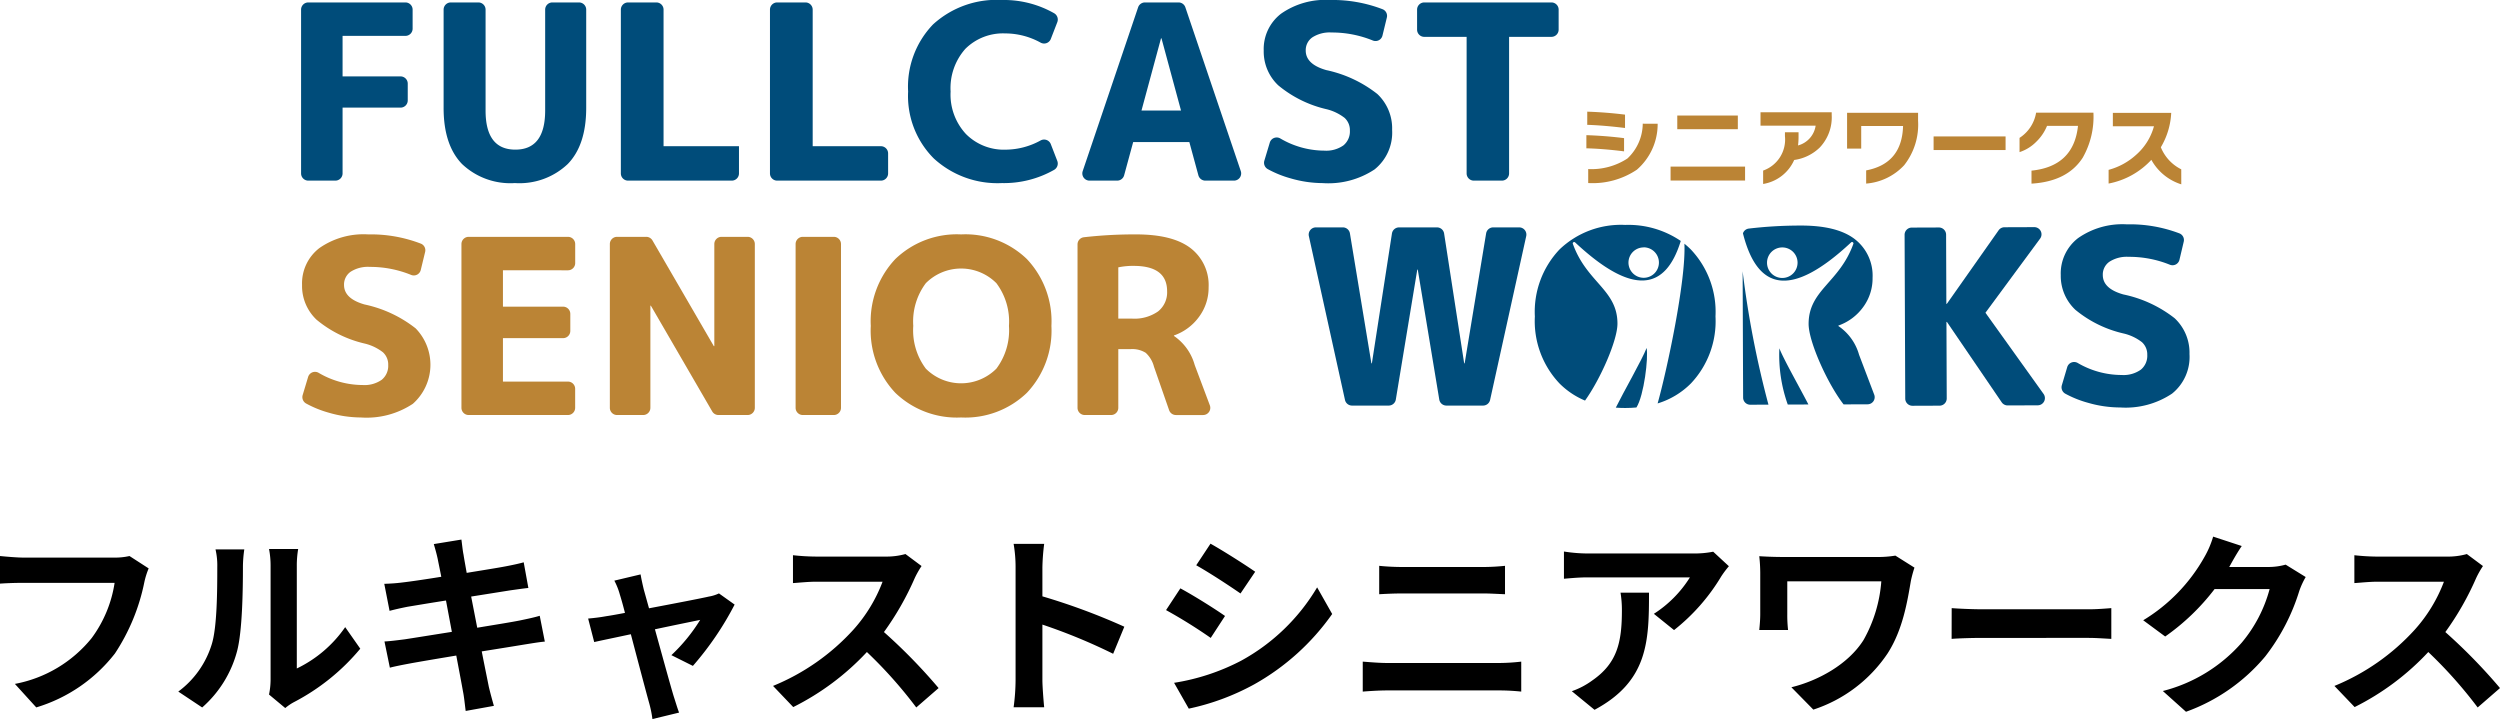 <svg xmlns="http://www.w3.org/2000/svg" xmlns:xlink="http://www.w3.org/1999/xlink" width="280.742" height="80.744" viewBox="0 0 280.742 80.744">
  <defs>
    <clipPath id="clip-path">
      <rect id="長方形_2602" data-name="長方形 2602" width="212.064" height="46.88" fill="none"/>
    </clipPath>
  </defs>
  <g id="グループ_7214" data-name="グループ 7214" transform="translate(-253.19 11548.689)">
    <path id="パス_33697" data-name="パス 33697" d="M-125.268-16.038a7.374,7.374,0,0,1-1.738.176H-137.17c-.726,0-1.98-.11-2.64-.176v3.1c.572-.044,1.628-.088,2.618-.088h10.252a13.926,13.926,0,0,1-2.574,6.2,14.512,14.512,0,0,1-8.624,5.148l2.4,2.64A17.6,17.6,0,0,0-126.9-5.1a22.609,22.609,0,0,0,3.3-8.008,8.96,8.96,0,0,1,.484-1.54ZM-117.106.968a12.743,12.743,0,0,0,3.916-6.314c.594-2.222.66-6.864.66-9.46a14.031,14.031,0,0,1,.154-1.98h-3.234a8.03,8.03,0,0,1,.2,2c0,2.662-.022,6.82-.638,8.712a10.378,10.378,0,0,1-3.74,5.258Zm9.328.066a5.609,5.609,0,0,1,.968-.66,24.223,24.223,0,0,0,7.458-6.006l-1.694-2.42A13.932,13.932,0,0,1-106.48-3.41V-14.916a11.171,11.171,0,0,1,.154-1.914H-109.6a9.754,9.754,0,0,1,.176,1.892V-2.112A8.372,8.372,0,0,1-109.6-.484ZM-79.2-9.328c-.572.176-1.386.352-2.244.528-.99.2-2.794.484-4.774.814l-.682-3.5,4.4-.7c.66-.088,1.54-.22,2.024-.264L-81-15.334c-.528.154-1.364.33-2.068.462-.792.154-2.464.418-4.334.726-.176-.99-.308-1.716-.352-2.024-.11-.528-.176-1.276-.242-1.716l-3.1.506c.154.528.308,1.056.44,1.672.066.352.22,1.078.4,2-1.892.308-3.586.55-4.356.638-.682.088-1.342.132-2.046.154l.594,3.036c.66-.176,1.254-.308,2.024-.462.682-.11,2.376-.4,4.312-.7l.66,3.52c-2.222.352-4.268.682-5.28.836-.7.088-1.694.22-2.288.242L-96.03-3.5c.506-.132,1.254-.286,2.2-.462s3.014-.528,5.258-.9c.352,1.848.638,3.366.748,4,.132.638.2,1.386.308,2.222l3.168-.572c-.2-.7-.418-1.5-.572-2.156-.132-.682-.44-2.156-.792-3.96,1.936-.308,3.718-.594,4.774-.77.836-.132,1.738-.286,2.31-.33ZM-62-3.7a34.629,34.629,0,0,0,4.686-6.886l-1.76-1.254a4.194,4.194,0,0,1-1.122.352c-.858.2-3.938.792-6.732,1.32l-.594-2.134c-.132-.572-.264-1.144-.352-1.672l-2.948.7A7.7,7.7,0,0,1-70.2-11.7c.154.484.352,1.188.572,2.046-1.012.2-1.8.33-2.112.374-.726.132-1.32.2-2.024.264l.682,2.64c.66-.154,2.266-.484,4.114-.88.792,3.014,1.694,6.424,2.024,7.612a12.9,12.9,0,0,1,.4,1.914l2.992-.726c-.176-.44-.462-1.408-.594-1.8C-64.5-1.408-65.428-4.8-66.264-7.81c2.376-.506,4.554-.946,5.082-1.056a19.385,19.385,0,0,1-3.234,3.96Zm23.87-12.562a7.943,7.943,0,0,1-2.288.286h-7.744a24.579,24.579,0,0,1-2.6-.154V-13c.462-.022,1.672-.154,2.6-.154H-40.7a17.046,17.046,0,0,1-3.278,5.39A24.925,24.925,0,0,1-53-1.452L-50.732.924A28.979,28.979,0,0,0-42.46-5.258,50.168,50.168,0,0,1-36.916.968l2.508-2.178A61.847,61.847,0,0,0-40.546-7.5a32.346,32.346,0,0,0,3.454-6.05,10.4,10.4,0,0,1,.77-1.364ZM-13.552-8.1a71.853,71.853,0,0,0-9.2-3.41V-14.74a23.926,23.926,0,0,1,.2-2.662h-3.432a15.344,15.344,0,0,1,.22,2.662V-2.112a23.541,23.541,0,0,1-.22,3.058h3.432c-.088-.88-.2-2.42-.2-3.058V-8.338A63.544,63.544,0,0,1-14.806-5.06Zm9.68-9.328L-5.478-15c1.452.814,3.74,2.31,4.972,3.168l1.65-2.442C0-15.07-2.42-16.61-3.872-17.424ZM-7.964-1.8l1.65,2.9A26.77,26.77,0,0,0,1.034-1.628a26.564,26.564,0,0,0,8.756-7.9L8.1-12.518A22.426,22.426,0,0,1-.462-4.268,24.412,24.412,0,0,1-7.964-1.8Zm.7-10.6L-8.866-9.966A57.458,57.458,0,0,1-3.85-6.842l1.606-2.464C-3.366-10.1-5.786-11.616-7.26-12.408ZM13.222-.814c.814-.066,1.892-.132,2.75-.132H28.6a23.9,23.9,0,0,1,2.42.132V-4.18a22.335,22.335,0,0,1-2.42.154H15.972c-.858,0-1.892-.088-2.75-.154ZM15.07-11.748c.748-.044,1.76-.088,2.6-.088h9.086c.77,0,1.8.066,2.442.088v-3.19c-.616.066-1.562.132-2.442.132H17.644c-.748,0-1.782-.044-2.574-.132Zm27.1-.176a12.2,12.2,0,0,1,.154,1.98c0,3.608-.528,5.94-3.322,7.876A8.693,8.693,0,0,1,36.7-.858l2.552,2.09c6.006-3.212,6.116-7.7,6.116-13.156Zm10.406-4.6a10.96,10.96,0,0,1-2.222.2H38.5a17.441,17.441,0,0,1-2.684-.22v3.058c1.034-.088,1.76-.154,2.684-.154H49.962a13.083,13.083,0,0,1-4.048,4.092L48.18-7.722a22.137,22.137,0,0,0,5.3-6.028,11.076,11.076,0,0,1,.858-1.144Zm20.46.44a11.917,11.917,0,0,1-2.09.154H60.434c-1.012,0-1.98-.044-2.684-.088a17.352,17.352,0,0,1,.11,1.848v4.642c0,.572-.044,1.122-.11,1.8h3.234a15.237,15.237,0,0,1-.088-1.8V-13.2h10.56a15.8,15.8,0,0,1-2,6.6c-1.738,2.75-5.126,4.576-8.1,5.3L63.822,1.21A16.024,16.024,0,0,0,72.16-5.1c1.716-2.662,2.222-5.852,2.618-8.162a13.386,13.386,0,0,1,.4-1.474Zm6.314,9.35c.814-.066,2.288-.11,3.542-.11H94.71c.924,0,2.046.088,2.574.11v-3.454c-.572.044-1.562.132-2.574.132H82.9c-1.144,0-2.75-.066-3.542-.132Zm37.51-8.338a7.054,7.054,0,0,1-1.914.264h-4.422l.066-.11c.264-.484.814-1.474,1.342-2.244l-3.212-1.056a10.584,10.584,0,0,1-.99,2.31,19.371,19.371,0,0,1-6.864,7.084L103.334-7a25.076,25.076,0,0,0,5.544-5.324h6.182a15.639,15.639,0,0,1-3.124,6.006A17.533,17.533,0,0,1,103.07-.88l2.6,2.332a20.727,20.727,0,0,0,8.888-6.2,22.954,22.954,0,0,0,3.828-7.348,8.808,8.808,0,0,1,.726-1.584Zm20.35-1.188a7.942,7.942,0,0,1-2.288.286h-7.744a24.579,24.579,0,0,1-2.6-.154V-13c.462-.022,1.672-.154,2.6-.154h7.458a17.046,17.046,0,0,1-3.278,5.39,24.925,24.925,0,0,1-9.02,6.314L124.608.924a28.979,28.979,0,0,0,8.272-6.182A50.168,50.168,0,0,1,138.424.968l2.508-2.178A61.848,61.848,0,0,0,134.794-7.5a32.346,32.346,0,0,0,3.454-6.05,10.394,10.394,0,0,1,.77-1.364Z" transform="translate(393 -11470.211)"/>
    <g id="グループ_7207" data-name="グループ 7207" transform="translate(287 -11548.689)">
      <g id="グループ_3069" data-name="グループ 3069" transform="translate(0 0)" clip-path="url(#clip-path)">
        <path id="パス_2923" data-name="パス 2923" d="M13.478,39.177a.8.8,0,0,1-1.083.558,12.158,12.158,0,0,0-4.628-.9A3.608,3.608,0,0,0,5.6,39.38a1.746,1.746,0,0,0-.739,1.48q0,1.535,2.3,2.193a13.954,13.954,0,0,1,5.743,2.686,5.858,5.858,0,0,1-.316,8.47,9.391,9.391,0,0,1-5.838,1.535,13.016,13.016,0,0,1-3.591-.534A11.9,11.9,0,0,1,.6,54.173a.817.817,0,0,1-.384-.946l.612-2.035a.808.808,0,0,1,1.179-.463A9.807,9.807,0,0,0,6.944,52.1a3.361,3.361,0,0,0,2.152-.59,2.015,2.015,0,0,0,.726-1.658,1.857,1.857,0,0,0-.59-1.426,5.364,5.364,0,0,0-2.069-.987,13.059,13.059,0,0,1-5.386-2.672A5.213,5.213,0,0,1,.147,40.86a4.994,4.994,0,0,1,1.946-4.139,8.657,8.657,0,0,1,5.482-1.535,15.644,15.644,0,0,1,5.931,1.043.8.8,0,0,1,.461.931Z" transform="translate(-0.037 -8.863)" fill="#bb8435"/>
        <path id="パス_2924" data-name="パス 2924" d="M28.732,39.308v4.084h6.756a.81.81,0,0,1,.809.809v1.917a.81.81,0,0,1-.809.809H28.732v4.879h7.3a.81.81,0,0,1,.809.809v2.137a.81.81,0,0,1-.809.809H24.881a.81.81,0,0,1-.809-.809V36.361a.809.809,0,0,1,.809-.809H36.037a.81.81,0,0,1,.809.809V38.5a.81.81,0,0,1-.809.809Z" transform="translate(-6.063 -8.955)" fill="#bb8435"/>
        <path id="パス_2925" data-name="パス 2925" d="M46.348,54.752V36.36a.81.81,0,0,1,.809-.809h3.275a.811.811,0,0,1,.7.4l6.893,11.877h.055V36.36a.81.81,0,0,1,.809-.809h2.931a.81.81,0,0,1,.809.809V54.752a.809.809,0,0,1-.809.809H58.547a.809.809,0,0,1-.7-.4L50.953,43.281H50.9V54.752a.81.81,0,0,1-.809.809H47.157a.809.809,0,0,1-.809-.809" transform="translate(-11.674 -8.955)" fill="#bb8435"/>
        <path id="パス_2926" data-name="パス 2926" d="M74.232,54.752V36.36a.81.81,0,0,1,.809-.809h3.479a.81.81,0,0,1,.809.809V54.752a.809.809,0,0,1-.809.809H75.041a.809.809,0,0,1-.809-.809" transform="translate(-18.698 -8.955)" fill="#bb8435"/>
        <path id="パス_2927" data-name="パス 2927" d="M88.272,37.955a9.954,9.954,0,0,1,7.388-2.769,9.953,9.953,0,0,1,7.387,2.769,10.173,10.173,0,0,1,2.755,7.51,10.172,10.172,0,0,1-2.755,7.51,9.953,9.953,0,0,1-7.387,2.769,9.954,9.954,0,0,1-7.388-2.769,10.175,10.175,0,0,1-2.755-7.51,10.176,10.176,0,0,1,2.755-7.51M91.7,50.262a5.593,5.593,0,0,0,7.922,0,7.175,7.175,0,0,0,1.412-4.8,7.175,7.175,0,0,0-1.412-4.8,5.593,5.593,0,0,0-7.922,0,7.175,7.175,0,0,0-1.412,4.8,7.175,7.175,0,0,0,1.412,4.8" transform="translate(-21.541 -8.863)" fill="#bb8435"/>
        <path id="パス_2928" data-name="パス 2928" d="M121.129,48.068V54.66a.809.809,0,0,1-.809.809H117.36a.81.81,0,0,1-.809-.809V36.312a.807.807,0,0,1,.706-.806,49.93,49.93,0,0,1,5.873-.321q4.112,0,6.126,1.549a5.224,5.224,0,0,1,2.015,4.4,5.472,5.472,0,0,1-1.069,3.3,5.864,5.864,0,0,1-2.823,2.1v.055a5.838,5.838,0,0,1,2.33,3.262l1.7,4.525a.809.809,0,0,1-.758,1.094H127.6a.809.809,0,0,1-.764-.543l-1.7-4.884a3.175,3.175,0,0,0-.931-1.562,2.836,2.836,0,0,0-1.7-.411Zm0-3.426h1.534a4.617,4.617,0,0,0,2.934-.809,2.73,2.73,0,0,0,1.014-2.262q0-2.85-3.755-2.85a8.013,8.013,0,0,0-1.727.165Z" transform="translate(-29.358 -8.863)" fill="#bb8435"/>
        <path id="パス_2929" data-name="パス 2929" d="M.809.367H11.717a.809.809,0,0,1,.809.809V3.313a.81.81,0,0,1-.809.809H4.66v4.55h6.509a.81.81,0,0,1,.809.809v1.89a.81.81,0,0,1-.809.809H4.66v7.387a.809.809,0,0,1-.809.809H.809A.809.809,0,0,1,0,19.568V1.176A.809.809,0,0,1,.809.367" transform="translate(0 -0.093)" fill="#004c7a"/>
        <path id="パス_2930" data-name="パス 2930" d="M25.3.367a.809.809,0,0,1,.809.809V12.51q0,4.387,3.344,4.386T32.8,12.51V1.176a.809.809,0,0,1,.809-.809H36.6a.809.809,0,0,1,.809.809V12.208q0,4.168-2.069,6.3A7.88,7.88,0,0,1,29.4,20.651a7.879,7.879,0,0,1-5.935-2.139q-2.07-2.137-2.069-6.3V1.176a.809.809,0,0,1,.809-.809Z" transform="translate(-5.39 -0.093)" fill="#004c7a"/>
        <path id="パス_2931" data-name="パス 2931" d="M52.795,1.176V16.512h8.47v3.056a.809.809,0,0,1-.809.809H48.807A.809.809,0,0,1,48,19.568V1.176a.81.81,0,0,1,.809-.809h3.178a.809.809,0,0,1,.809.809" transform="translate(-12.09 -0.093)" fill="#004c7a"/>
        <path id="パス_2932" data-name="パス 2932" d="M75.181,1.176V16.512h7.661a.809.809,0,0,1,.809.809v2.247a.809.809,0,0,1-.809.809H71.193a.809.809,0,0,1-.809-.809V1.176a.81.81,0,0,1,.809-.809h3.178a.809.809,0,0,1,.809.809" transform="translate(-17.729 -0.093)" fill="#004c7a"/>
        <path id="パス_2933" data-name="パス 2933" d="M102.087,3.756a5.99,5.99,0,0,0-4.537,1.727,6.638,6.638,0,0,0-1.659,4.8,6.505,6.505,0,0,0,1.727,4.77,6,6,0,0,0,4.468,1.754,8.232,8.232,0,0,0,3.92-1.038.808.808,0,0,1,1.137.417l.732,1.892a.82.82,0,0,1-.365,1,11.417,11.417,0,0,1-5.864,1.482A10.563,10.563,0,0,1,94,17.79a9.932,9.932,0,0,1-2.879-7.511,10.074,10.074,0,0,1,2.8-7.538A10.569,10.569,0,0,1,101.648,0a11.417,11.417,0,0,1,5.864,1.483.82.82,0,0,1,.365,1l-.732,1.891a.808.808,0,0,1-1.137.417,8.238,8.238,0,0,0-3.92-1.038" transform="translate(-22.952 0)" fill="#004c7a"/>
        <path id="パス_2934" data-name="パス 2934" d="M117.313,19.308,123.536.917a.809.809,0,0,1,.767-.55h3.773a.808.808,0,0,1,.766.55l6.224,18.391a.81.81,0,0,1-.767,1.069h-3.215a.81.81,0,0,1-.781-.6l-1.016-3.734h-6.305l-1.016,3.734a.809.809,0,0,1-.781.6h-3.105a.809.809,0,0,1-.766-1.069m6.6-6.8h4.44L126.161,4.4h-.055Z" transform="translate(-29.539 -0.093)" fill="#004c7a"/>
        <path id="パス_2935" data-name="パス 2935" d="M157.838,3.991a.8.8,0,0,1-1.083.558,12.153,12.153,0,0,0-4.629-.9,3.6,3.6,0,0,0-2.165.548,1.746,1.746,0,0,0-.741,1.481q0,1.534,2.3,2.193a13.937,13.937,0,0,1,5.742,2.686,5.288,5.288,0,0,1,1.659,4.029,5.291,5.291,0,0,1-1.973,4.441,9.4,9.4,0,0,1-5.839,1.535,13.02,13.02,0,0,1-3.591-.534,11.883,11.883,0,0,1-2.562-1.037.816.816,0,0,1-.384-.946l.612-2.035a.808.808,0,0,1,1.179-.463,9.807,9.807,0,0,0,4.937,1.369,3.357,3.357,0,0,0,2.152-.59,2.015,2.015,0,0,0,.726-1.658,1.861,1.861,0,0,0-.589-1.426,5.381,5.381,0,0,0-2.069-.987,13.062,13.062,0,0,1-5.386-2.672,5.213,5.213,0,0,1-1.632-3.906,5,5,0,0,1,1.947-4.139A8.659,8.659,0,0,1,151.936,0a15.647,15.647,0,0,1,5.931,1.043.8.8,0,0,1,.461.931Z" transform="translate(-36.4 0)" fill="#004c7a"/>
        <path id="パス_2936" data-name="パス 2936" d="M183.416,1.176V3.422a.809.809,0,0,1-.809.809h-4.755V19.568a.809.809,0,0,1-.809.809h-3.151a.809.809,0,0,1-.809-.809V4.232h-4.754a.809.809,0,0,1-.809-.809V1.176a.809.809,0,0,1,.809-.809h14.279a.809.809,0,0,1,.809.809" transform="translate(-42.196 -0.093)" fill="#004c7a"/>
        <path id="パス_2937" data-name="パス 2937" d="M163.5,38.875h-.055l-2.41,14.59a.81.81,0,0,1-.8.678h-4.118a.81.81,0,0,1-.791-.635l-4.056-18.392a.81.81,0,0,1,.791-.984h3.021a.81.81,0,0,1,.8.678l2.41,14.59h.055L160.6,34.819a.811.811,0,0,1,.8-.686h4.258a.809.809,0,0,1,.8.686L168.711,49.4h.055l2.41-14.59a.81.81,0,0,1,.8-.678h2.911a.81.81,0,0,1,.791.984l-4.056,18.392a.809.809,0,0,1-.79.635h-4.118a.81.81,0,0,1-.8-.678Z" transform="translate(-38.099 -8.598)" fill="#004c7a"/>
        <path id="パス_2938" data-name="パス 2938" d="M244.549,34.135a.809.809,0,0,1,.812.806l.028,7.77h.055l5.813-8.259a.812.812,0,0,1,.659-.344l3.346-.012a.809.809,0,0,1,.654,1.29l-6.137,8.324,6.526,9.114a.809.809,0,0,1-.655,1.281l-3.375.012a.807.807,0,0,1-.672-.353l-6.151-9.024H245.4l.031,8.593a.809.809,0,0,1-.806.812l-3.041.011a.81.81,0,0,1-.812-.806L240.7,34.958a.808.808,0,0,1,.806-.812Z" transform="translate(-60.63 -8.589)" fill="#004c7a"/>
        <path id="パス_2939" data-name="パス 2939" d="M277.474,37.649a.8.8,0,0,1-1.08.562,12.158,12.158,0,0,0-4.632-.887,3.6,3.6,0,0,0-2.163.557,1.743,1.743,0,0,0-.735,1.483q0,1.535,2.309,2.184a13.942,13.942,0,0,1,5.752,2.666,5.291,5.291,0,0,1,1.674,4.023,5.29,5.29,0,0,1-1.958,4.448,9.392,9.392,0,0,1-5.833,1.555,12.975,12.975,0,0,1-3.592-.521,11.9,11.9,0,0,1-2.565-1.027.818.818,0,0,1-.388-.944l.605-2.037a.808.808,0,0,1,1.178-.468,9.792,9.792,0,0,0,4.941,1.351,3.353,3.353,0,0,0,2.15-.6,2.013,2.013,0,0,0,.72-1.661,1.854,1.854,0,0,0-.595-1.423,5.355,5.355,0,0,0-2.073-.98,13.06,13.06,0,0,1-5.4-2.653,5.214,5.214,0,0,1-1.646-3.9,5,5,0,0,1,1.932-4.146,8.66,8.66,0,0,1,5.477-1.555,15.649,15.649,0,0,1,5.935,1.022.8.8,0,0,1,.464.93Z" transform="translate(-66.536 -8.483)" fill="#004c7a"/>
        <path id="パス_2940" data-name="パス 2940" d="M197.164,21.219q-2.332-.294-4.232-.343V19.4q2.146.07,4.232.334Zm.108-2.625q-2.4-.294-4.242-.353V16.762q2.1.068,4.242.333Zm3.665-.48a6.776,6.776,0,0,1-2.333,5.163,8.884,8.884,0,0,1-5.466,1.5V23.208a7.377,7.377,0,0,0,4.4-1.186,5.406,5.406,0,0,0,1.724-3.909Z" transform="translate(-48.597 -4.222)" fill="#bb8435"/>
        <path id="パス_2941" data-name="パス 2941" d="M213.936,24.637H205.57V23.078h8.366Zm-.813-5.76h-6.8V17.338h6.8Z" transform="translate(-51.78 -4.367)" fill="#bb8435"/>
        <path id="パス_2942" data-name="パス 2942" d="M227.066,17.166a4.922,4.922,0,0,1-1.342,3.644,5.119,5.119,0,0,1-2.871,1.4,4.62,4.62,0,0,1-3.488,2.694V23.4a3.692,3.692,0,0,0,2.449-3.869V19.1h1.528v.519a7.928,7.928,0,0,1-.058.96,2.71,2.71,0,0,0,1.978-2.224h-6.191v-1.5h7.994Z" transform="translate(-55.181 -4.245)" fill="#bb8435"/>
        <path id="パス_2943" data-name="パス 2943" d="M240.037,17.814a7.374,7.374,0,0,1-1.558,5,6.529,6.529,0,0,1-4.271,2.067V23.4q4.026-.764,4.144-4.986h-4.7v2.537h-1.587V16.933h7.974Z" transform="translate(-58.454 -4.265)" fill="#bb8435"/>
        <rect id="長方形_2601" data-name="長方形 2601" width="8.083" height="1.528" transform="translate(183.327 15.321)" fill="#bb8435"/>
        <path id="パス_2944" data-name="パス 2944" d="M265.065,21.945q-1.715,2.694-5.77,2.939v-1.46q4.741-.48,5.222-5.026h-3.478a5.225,5.225,0,0,1-1.225,1.8,4.684,4.684,0,0,1-1.861,1.147v-1.6a4.193,4.193,0,0,0,1.861-2.831h6.436a9.277,9.277,0,0,1-1.185,5.026" transform="translate(-64.975 -4.262)" fill="#bb8435"/>
        <path id="パス_2945" data-name="パス 2945" d="M279.484,24.969a5.855,5.855,0,0,1-3.361-2.753,8.771,8.771,0,0,1-4.8,2.665V23.342a7.422,7.422,0,0,0,3.085-1.685,6.536,6.536,0,0,0,2.009-3.213H271.8v-1.5h6.554a8.312,8.312,0,0,1-1.166,3.86,4.761,4.761,0,0,0,2.293,2.478Z" transform="translate(-68.343 -4.268)" fill="#bb8435"/>
        <path id="パス_2946" data-name="パス 2946" d="M222.829,58.6l2.318-.008c-.927-1.811-2.808-5.118-3.261-6.31a16.524,16.524,0,0,0,.943,6.318" transform="translate(-55.878 -13.17)" fill="#004c7a"/>
        <path id="パス_2947" data-name="パス 2947" d="M216.443,54.907a.8.8,0,0,0,.8.8l2.045-.007a109.094,109.094,0,0,1-2.9-14.976Z" transform="translate(-54.506 -10.258)" fill="#004c7a"/>
        <path id="パス_2948" data-name="パス 2948" d="M231.174,52.843l-1.7-4.477a5.785,5.785,0,0,0-2.32-3.224v-.055A5.808,5.808,0,0,0,229.943,43a5.42,5.42,0,0,0,1.048-3.277,5.178,5.178,0,0,0-2.012-4.353q-2-1.527-6.076-1.513a49.458,49.458,0,0,0-5.818.34.792.792,0,0,0-.651.534c1.6,6.354,5.322,7.39,12.145,1.017a.156.156,0,0,1,.257.157c-1.564,4.376-5.028,5.174-5.028,9,0,2.009,2.146,6.746,3.928,9.035l2.692-.01a.8.8,0,0,0,.747-1.087m-10.322-13.1a1.715,1.715,0,1,1,1.715-1.715,1.716,1.716,0,0,1-1.715,1.715" transform="translate(-54.517 -8.528)" fill="#004c7a"/>
        <path id="パス_2949" data-name="パス 2949" d="M189.464,35.884a.156.156,0,0,1,.256-.157c6.482,6.054,10.153,5.395,11.865-.163a10.464,10.464,0,0,0-6.243-1.8,9.953,9.953,0,0,0-7.387,2.769,10.178,10.178,0,0,0-2.755,7.51,10.177,10.177,0,0,0,2.755,7.511,8.868,8.868,0,0,0,2.878,1.936c1.715-2.388,3.642-6.74,3.642-8.641,0-3.812-3.452-4.608-5.011-8.968m7.957.4A1.71,1.71,0,1,1,195.712,38a1.709,1.709,0,0,1,1.709-1.71" transform="translate(-46.65 -8.506)" fill="#004c7a"/>
        <path id="パス_2950" data-name="パス 2950" d="M200.807,52.234c-.489,1.286-2.647,5.045-3.458,6.7.343.025.694.039,1.054.039.434,0,.854-.02,1.263-.057.851-1.353,1.358-5.591,1.142-6.686" transform="translate(-49.71 -13.157)" fill="#004c7a"/>
        <path id="パス_2951" data-name="パス 2951" d="M210.125,44.755a10.176,10.176,0,0,0-2.755-7.51,8.883,8.883,0,0,0-.735-.662c.192,4.114-1.944,14.143-3.008,17.936a8.944,8.944,0,0,0,3.744-2.253,10.174,10.174,0,0,0,2.755-7.511" transform="translate(-51.291 -9.215)" fill="#004c7a"/>
      </g>
    </g>
  </g>
</svg>
